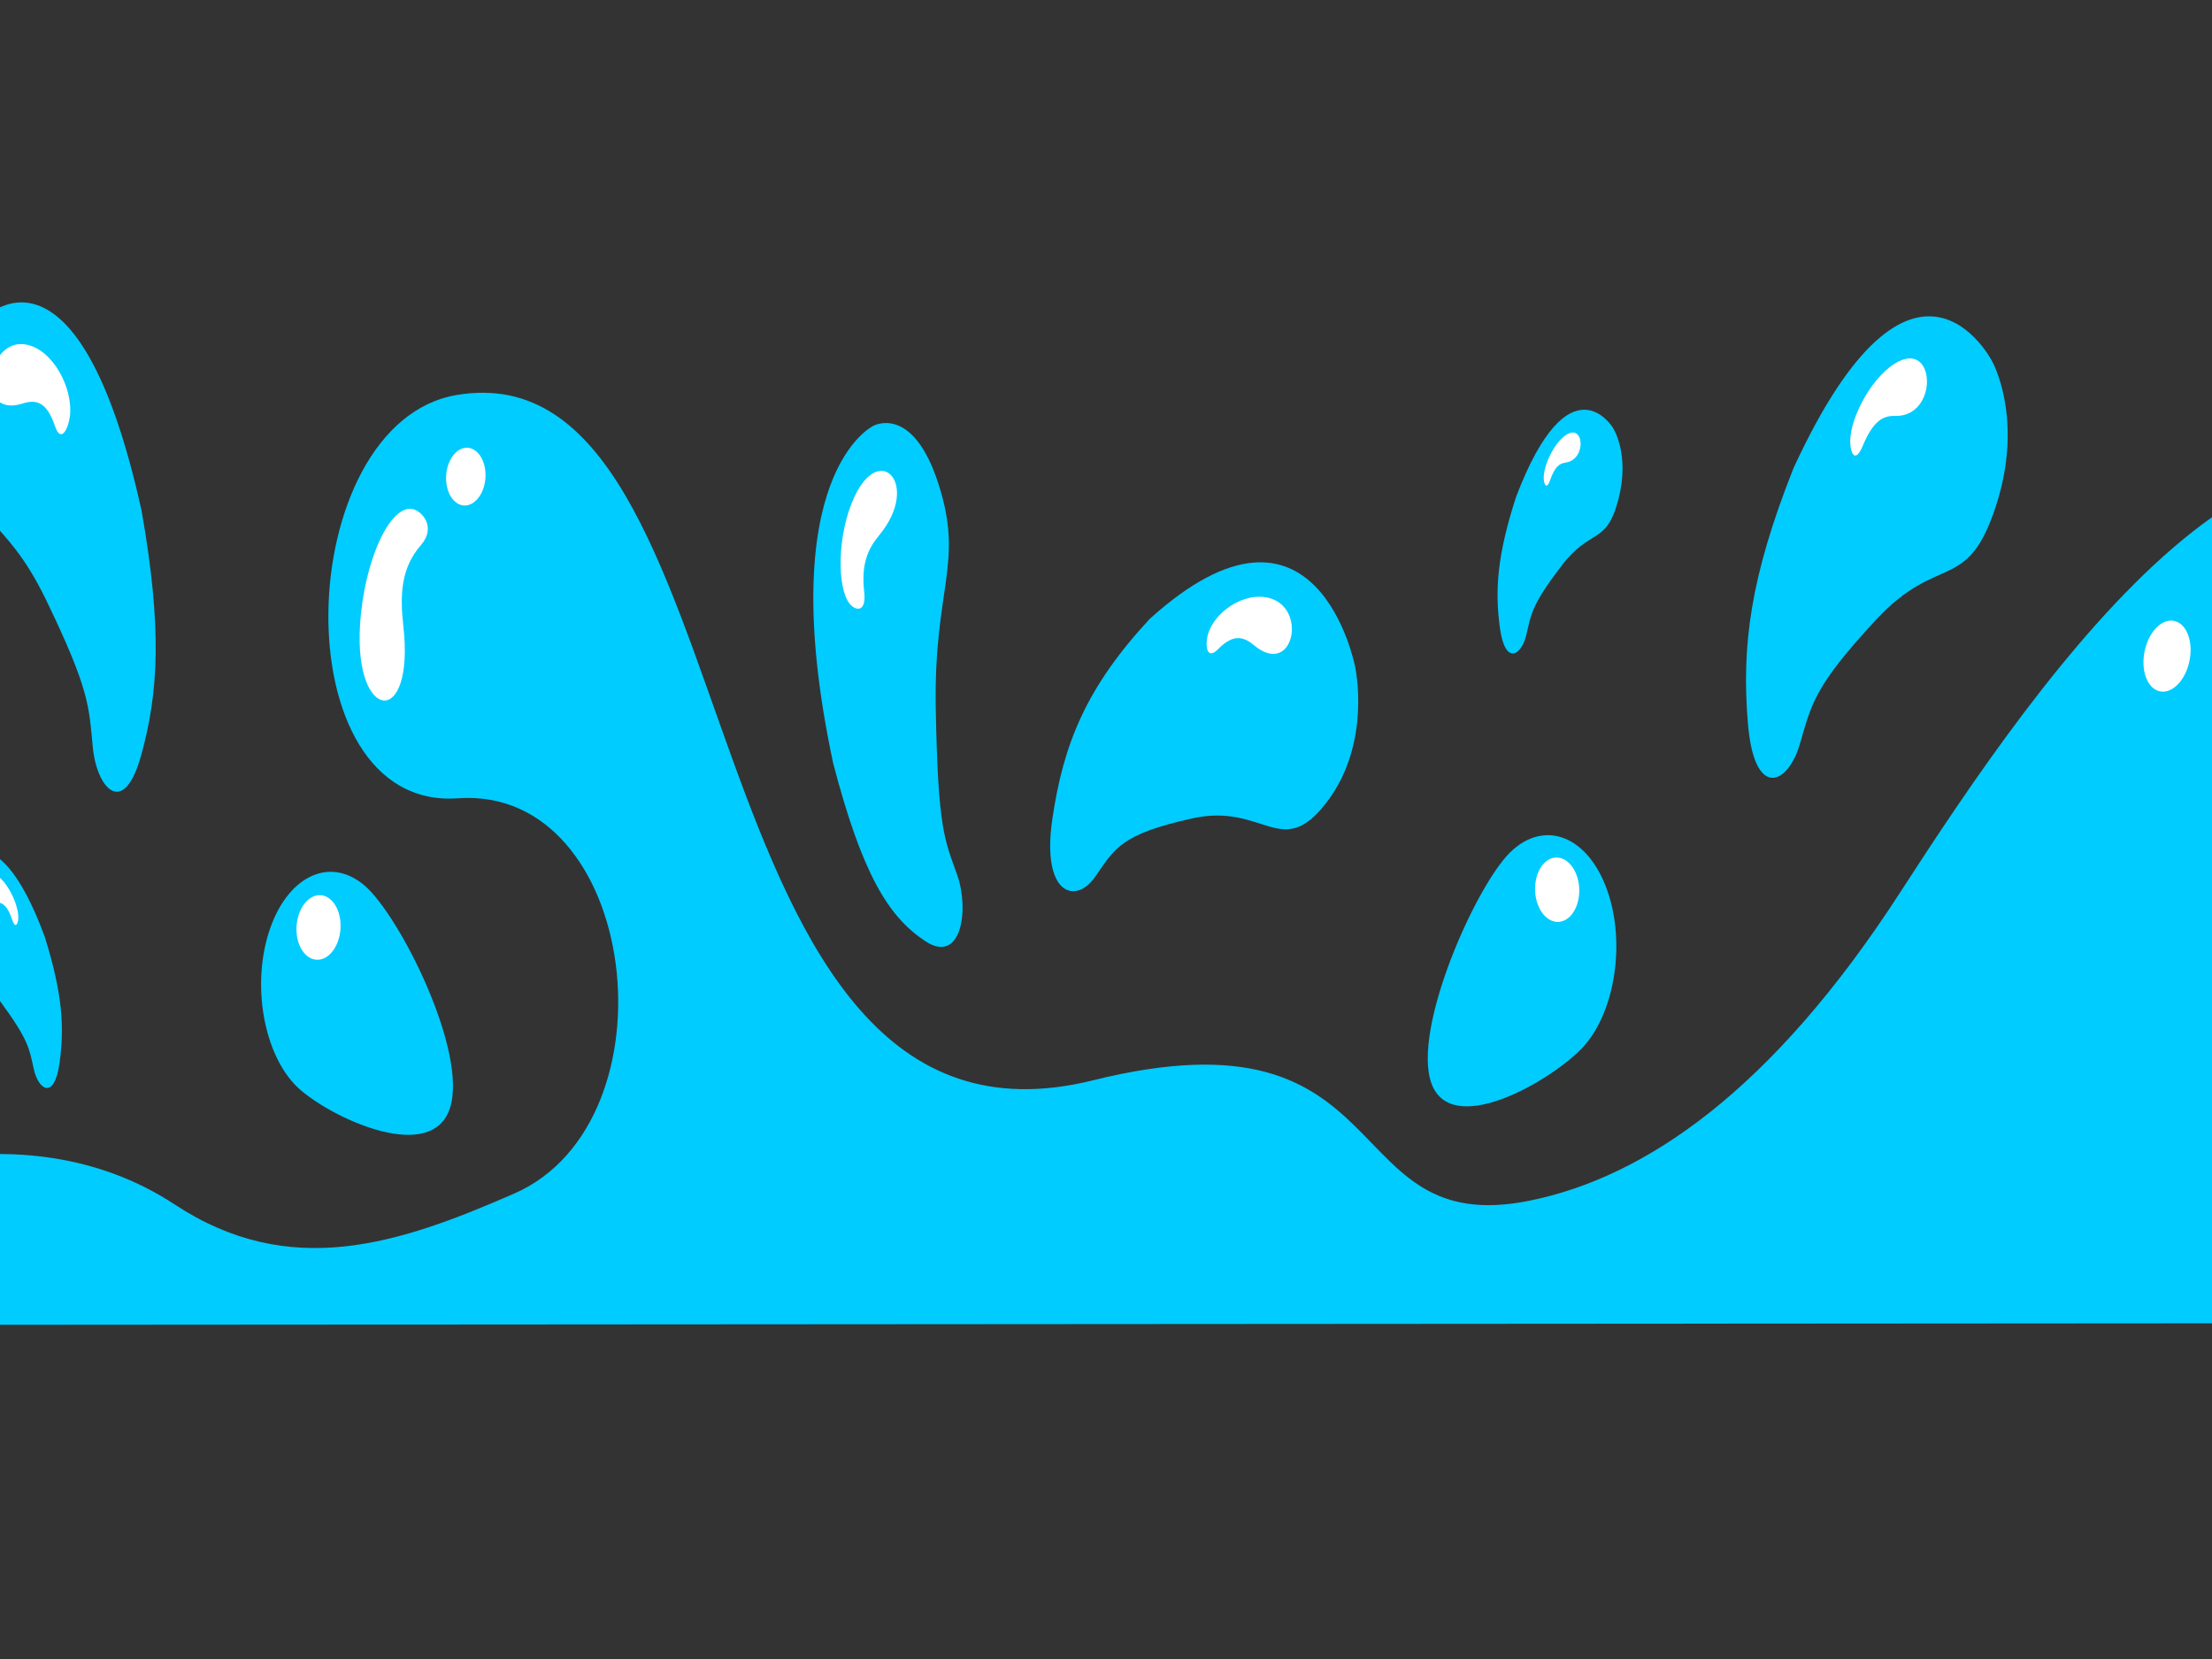 <?xml version="1.0"?><svg width="640" height="480" xmlns="http://www.w3.org/2000/svg">
 <rect width="100%" height="100%" fill="#333333" stroke="none"/>
 <title>one wave</title>
 <g>
  <title>Layer 1</title>
  <g id="g112"/>
  <g id="g3456">
   <path d="m-222.01,383.453c0,-8.357 29.475,-30.008 53.929,-29.12l0.226,0c21.81,1.121 30.238,-37.233 8.007,-42.238c-11.421,-2.575 -19.116,-5.027 -23.801,-12.263c-10.065,-15.548 -6.596,-48.042 3.897,-59.916c34.562,-39.108 78.151,24.404 102.673,62.347c20.271,31.373 51.254,33.06 57.233,33.304l0.232,0.022c22.53,-3.906 48.139,-1.609 70.181,12.918c33.329,21.951 64.764,11.453 98.19,-3.163c47.632,-20.819 36.187,-118.124 -16.301,-114.373c-51.572,3.684 -48.17,-108.624 -0.299,-116.692c87.593,-14.749 63.243,228.313 184.116,198.282c90.348,-22.44 69.717,46.399 126.431,34.803c33.231,-6.792 69.937,-31.695 107.125,-89.247c40.658,-62.913 112.933,-168.208 170.234,-103.375c11.244,12.729 16.576,32.039 16.063,53.158c-1.264,51.971 -15.403,58.929 -49.074,66.52c-33.664,7.602 -18.854,68.783 4.061,51.804c54.479,-40.362 85.889,23.26 137.211,47.42l19.294,9.089l-1069.627,0.721z" id="path26" fill="#00ccff"/>
   <path d="m392.072,192.873c0,0 4.935,22.062 -8.214,39.23c-13.149,17.168 -18.054,0.067 -38.905,4.683c-20.857,4.617 -22.402,8.745 -28.119,16.935c-5.716,8.179 -15.55,5.005 -12.361,-16.724c3.188,-21.729 9.754,-38.087 28.217,-57.974c48.316,-43.569 59.383,13.85 59.383,13.85z" id="path28" fill="#00ccff"/>
   <path d="m130.239,320.441c-5.081,16.314 -33.029,3.695 -43.229,-5.016c-10.206,-8.711 -14.383,-29.12 -9.308,-45.434c5.081,-16.314 17.541,-22.506 27.746,-13.805c10.2,8.712 29.866,47.942 24.79,64.256z" id="path30" fill="#00ccff"/>
   <path d="m85.843,270.201c-0.513,-5.06 1.893,-9.988 5.381,-11.02c3.487,-1.021 6.73,2.253 7.249,7.303c0.519,5.06 -1.887,9.999 -5.375,11.02c-3.487,1.021 -6.737,-2.253 -7.256,-7.302z" id="path32" fill="#ffffff"/>
   <path d="m104.166,180.954c-1.716,28.01 15.873,29.83 12.539,0.255c-1.026,-9.111 -0.708,-16.846 5.106,-23.527c4.354,-5.005 0.531,-9.633 -2.254,-10.354c-6.529,-1.665 -14.224,14.571 -15.391,33.626z" id="path34" fill="#ffffff"/>
   <path d="m129.127,139.559c-0.464,-4.517 1.686,-8.934 4.806,-9.844c3.115,-0.921 6.022,2.009 6.486,6.536c0.464,4.517 -1.692,8.923 -4.813,9.844c-3.115,0.91 -6.022,-2.009 -6.48,-6.536z" id="path36" fill="#ffffff"/>
   <path d="m367.3,173.041c11.128,3.019 6.804,23.039 -4.41,13.695c-3.011,-2.508 -5.973,-3.474 -10.438,1.065c-3.353,3.407 -3.744,-1.076 -3.048,-3.906c1.631,-6.614 10.456,-12.884 17.895,-10.854z" id="path38" fill="#ffffff"/>
   <path d="m694.338,151.367c23.734,5.871 17.272,48.12 -12.893,27.955c-8.068,-5.383 -16.002,-7.68 -27.941,0.943c-8.96,6.47 -10.023,-2.597 -8.172,-8.201c4.349,-13.128 29.09,-25.613 49.006,-20.697z" id="path40" fill="#ffffff"/>
   <path d="m625.054,180.632c3.616,-2.53 7.408,-0.466 8.477,4.617c1.069,5.083 -0.996,11.253 -4.611,13.794c-3.61,2.531 -7.408,0.466 -8.471,-4.616c-1.069,-5.072 0.996,-11.253 4.605,-13.795z" id="path42" fill="#ffffff"/>
   <path d="m252.675,123.213c0,0 11.366,-6.437 18.848,16.78c7.488,23.205 -1.411,29.986 -0.776,64.999c0.629,35.002 2.559,37.91 6.169,48.053c3.616,10.154 1.252,26.235 -9.302,19.199c-10.554,-7.036 -18.157,-19.243 -26.574,-51.504c-17.803,-83.743 11.635,-97.526 11.635,-97.526z" id="path44" fill="#00ccff"/>
   <path d="m247.178,143.81c7.525,-16.236 19.141,-3.429 7.244,10.998c-3.194,3.873 -5.313,8.135 -4.385,16.413c0.696,6.215 -2.571,5.449 -4.172,3.507c-3.738,-4.55 -3.719,-20.076 1.313,-30.918z" id="path46" fill="#ffffff"/>
   <path d="m-4.053,91.651c0,0 -10.713,9.599 -7.494,35.823c3.219,26.224 12.264,19.987 24.919,46.177c12.649,26.18 12.325,30.707 13.485,42.604c1.16,11.897 8.911,20.586 13.992,2.253c5.075,-18.333 6.065,-36.734 0.128,-70.692c-18.347,-83.077 -45.03,-56.165 -45.03,-56.165z" id="path48" fill="#00ccff"/>
   <path d="m7.68,99.708c-11.58,-2.342 -15.269,21.518 -1.173,17.057c3.787,-1.199 6.932,-0.755 9.357,6.414c1.814,5.383 3.915,0.721 4.355,-2.685c1.032,-7.99 -4.794,-19.232 -12.539,-20.786z" id="path50" fill="#ffffff"/>
   <path d="m414.12,313.349c5.57,15.758 33.084,0.289 43.003,-9.455c9.919,-9.744 13.467,-30.552 7.897,-46.311c-5.576,-15.77 -18.206,-20.675 -28.125,-10.931c-9.918,9.744 -28.345,50.927 -22.775,66.697z" id="path52" fill="#00ccff"/>
   <path d="m456.897,258.626c0.36,-5.105 -2.193,-9.777 -5.71,-10.443c-3.512,-0.666 -6.651,2.93 -7.012,8.035c-0.366,5.105 2.193,9.777 5.705,10.443c3.512,0.666 6.657,-2.941 7.017,-8.035z" id="path54" fill="#ffffff"/>
   <path d="m576.408,104.568c0,0 9.344,16.591 1.038,41.95c-8.306,25.358 -16.545,13.295 -34.66,32.805c-18.115,19.521 -18.634,24.437 -22.085,36.123c-3.451,11.686 -13.168,15.981 -14.988,-6.259c-1.826,-22.24 0.623,-42.027 13.217,-73.777c34.788,-75.32 57.477,-30.841 57.477,-30.841z" id="path56" fill="#00ccff"/>
   <path d="m549.358,104.558c10.871,-5.383 11.274,16.125 -1.045,15.781c-3.31,-0.089 -6.242,1.187 -9.344,8.623c-2.327,5.582 -3.67,1.764 -3.646,-1.332c0.049,-7.258 6.773,-19.465 14.035,-23.072z" id="path58" fill="#ffffff"/>
   <path d="m758.1,280.999c3.652,11.009 22.69,1.376 29.597,-4.949c6.914,-6.326 9.564,-20.475 5.912,-31.484c-3.652,-11.02 -12.264,-14.838 -19.171,-8.512c-6.908,6.337 -19.99,33.926 -16.338,44.945z" id="path60" fill="#00ccff"/>
   <path d="m788.026,244.987c0.305,-3.485 -1.399,-6.781 -3.799,-7.369c-2.406,-0.577 -4.599,1.776 -4.904,5.26c-0.299,3.485 1.405,6.792 3.805,7.369c2.4,0.588 4.599,-1.776 4.898,-5.26z" id="path62" fill="#ffffff"/>
   <path d="m-189.207,332.603c-2.217,6.681 -13.76,0.844 -17.944,-2.996c-4.19,-3.84 -5.796,-12.407 -3.585,-19.088c2.217,-6.67 7.439,-8.989 11.623,-5.149c4.19,3.84 12.117,20.564 9.906,27.233z" id="path64" fill="#00ccff"/>
   <path d="m-207.352,310.775c-0.183,-2.109 0.849,-4.106 2.309,-4.461c1.454,-0.355 2.785,1.076 2.968,3.185c0.183,2.12 -0.849,4.117 -2.309,4.473c-1.454,0.355 -2.785,-1.077 -2.968,-3.196z" id="path66" fill="#ffffff"/>
   <path d="m837.314,310.675c0,0 0.599,8.822 -5.1,12.718c-5.698,3.884 -6.553,-3.152 -14.371,-5.149c-7.811,-1.998 -8.599,-0.777 -11.116,1.176c-2.516,1.942 -5.912,-0.932 -3.579,-8.212c2.333,-7.28 5.601,-12.03 13.375,-15.959c19.88,-7.247 20.79,15.426 20.79,15.426z" id="path68" fill="#00ccff"/>
   <path d="m829.398,299.166c3.878,3.041 1.221,9.511 -2.339,4.173c-0.953,-1.443 -1.979,-2.308 -3.842,-1.454c-1.405,0.632 -1.301,-1.054 -0.898,-1.942c0.953,-2.109 4.489,-2.819 7.079,-0.777z" id="path70" fill="#ffffff"/>
   <path d="m-96.367,143c0,0 -9.173,12.274 -3.689,35.768c5.484,23.483 13.406,14.849 27.752,35.357c14.346,20.52 14.462,24.848 16.667,35.59c2.205,10.743 10.309,16.458 13.363,-2.242c3.054,-18.688 2.26,-36.179 -6.504,-66.031c-25.035,-71.868 -47.589,-38.442 -47.589,-38.442z" id="path72" fill="#00ccff"/>
   <path d="m-73.006,148.626c-9.027,-6.881 -10.81,11.475 -0.147,13.761c2.864,0.61 5.314,2.319 7.5,9.344c1.637,5.26 3.048,2.264 3.237,-0.388c0.44,-6.237 -4.556,-18.112 -10.59,-22.717z" id="path74" fill="#ffffff"/>
   <path d="m826.589,148.127c0,0 2.48,11.086 -4.123,19.709c-6.602,8.623 -9.069,0.033 -19.544,2.353c-10.468,2.319 -11.25,4.395 -14.121,8.501c-2.87,4.117 -7.805,2.519 -6.205,-8.401c1.6,-10.909 4.898,-19.122 14.169,-29.109c24.271,-21.884 29.823,6.947 29.823,6.947z" id="path76" fill="#00ccff"/>
   <path d="m814.148,138.172c5.594,1.52 3.42,11.575 -2.211,6.881c-1.514,-1.265 -2.999,-1.753 -5.246,0.533c-1.68,1.709 -1.875,-0.544 -1.527,-1.964c0.818,-3.318 5.246,-6.47 8.984,-5.449z" id="path78" fill="#ffffff"/>
   <path d="m-13.806,250.758c0,0 -4.972,7.091 -1.704,20.087c3.261,12.984 7.573,7.968 15.721,19.077c8.153,11.108 8.263,13.517 9.583,19.465c1.325,5.948 5.875,8.945 7.39,-1.576c1.521,-10.521 0.91,-20.275 -4.226,-36.744c-14.566,-39.541 -26.763,-20.309 -26.763,-20.309z" id="path80" fill="#00ccff"/>
   <path d="m-0.791,253.333c-5.075,-3.629 -5.888,6.681 0.049,7.691c1.594,0.266 2.968,1.165 4.245,5.038c0.959,2.897 1.71,1.188 1.789,-0.299c0.189,-3.496 -2.693,-10.01 -6.083,-12.429z" id="path82" fill="#ffffff"/>
   <path d="m-164.24,237.885c-14.316,3.529 -10.413,29.01 7.775,16.857c4.868,-3.252 9.65,-4.639 16.857,0.566c5.399,3.907 6.04,-1.565 4.923,-4.939c-2.62,-7.924 -17.541,-15.459 -29.554,-12.485z" id="path84" fill="#ffffff"/>
   <path d="m-122.452,255.53c-2.18,-1.521 -4.471,-0.278 -5.112,2.785c-0.647,3.063 0.599,6.781 2.779,8.312c2.18,1.531 4.465,0.289 5.112,-2.774c0.641,-3.063 -0.605,-6.792 -2.779,-8.323z" id="path86" fill="#ffffff"/>
   <path d="m-200.86,144.443c0,0 -2.919,12.119 4.288,22.073c7.213,9.944 10.077,0.577 21.682,3.784c11.604,3.196 12.441,5.549 15.568,10.266c3.127,4.728 8.636,3.263 7.024,-8.923c-1.618,-12.185 -5.161,-21.474 -15.318,-33.093c-26.635,-25.702 -33.243,5.893 -33.243,5.893z" id="path88" fill="#00ccff"/>
   <path d="m-186.886,134.166c-6.236,1.343 -3.97,12.607 2.357,7.757c1.698,-1.31 3.359,-1.754 5.82,0.91c1.844,1.986 2.095,-0.488 1.728,-2.087c-0.861,-3.729 -5.735,-7.48 -9.906,-6.581z" id="path90" fill="#ffffff"/>
   <path d="m466.608,123.679c0,0 5.118,7.524 1.625,20.875c-3.487,13.339 -7.927,7.979 -16.484,19.199c-8.557,11.231 -8.685,13.728 -10.108,19.843c-1.417,6.126 -6.169,9.056 -7.665,-1.898c-1.502,-10.965 -0.794,-21.052 4.672,-37.943c15.434,-40.451 27.96,-20.076 27.96,-20.076z" id="path92" fill="#00ccff"/>
   <path d="m453.068,125.876c5.301,-3.585 6.071,7.125 -0.11,7.968c-1.661,0.222 -3.09,1.099 -4.452,5.061c-1.014,2.974 -1.789,1.176 -1.857,-0.366c-0.165,-3.64 2.877,-10.276 6.419,-12.662z" id="path94" fill="#ffffff"/>
  </g>
 </g>
</svg>